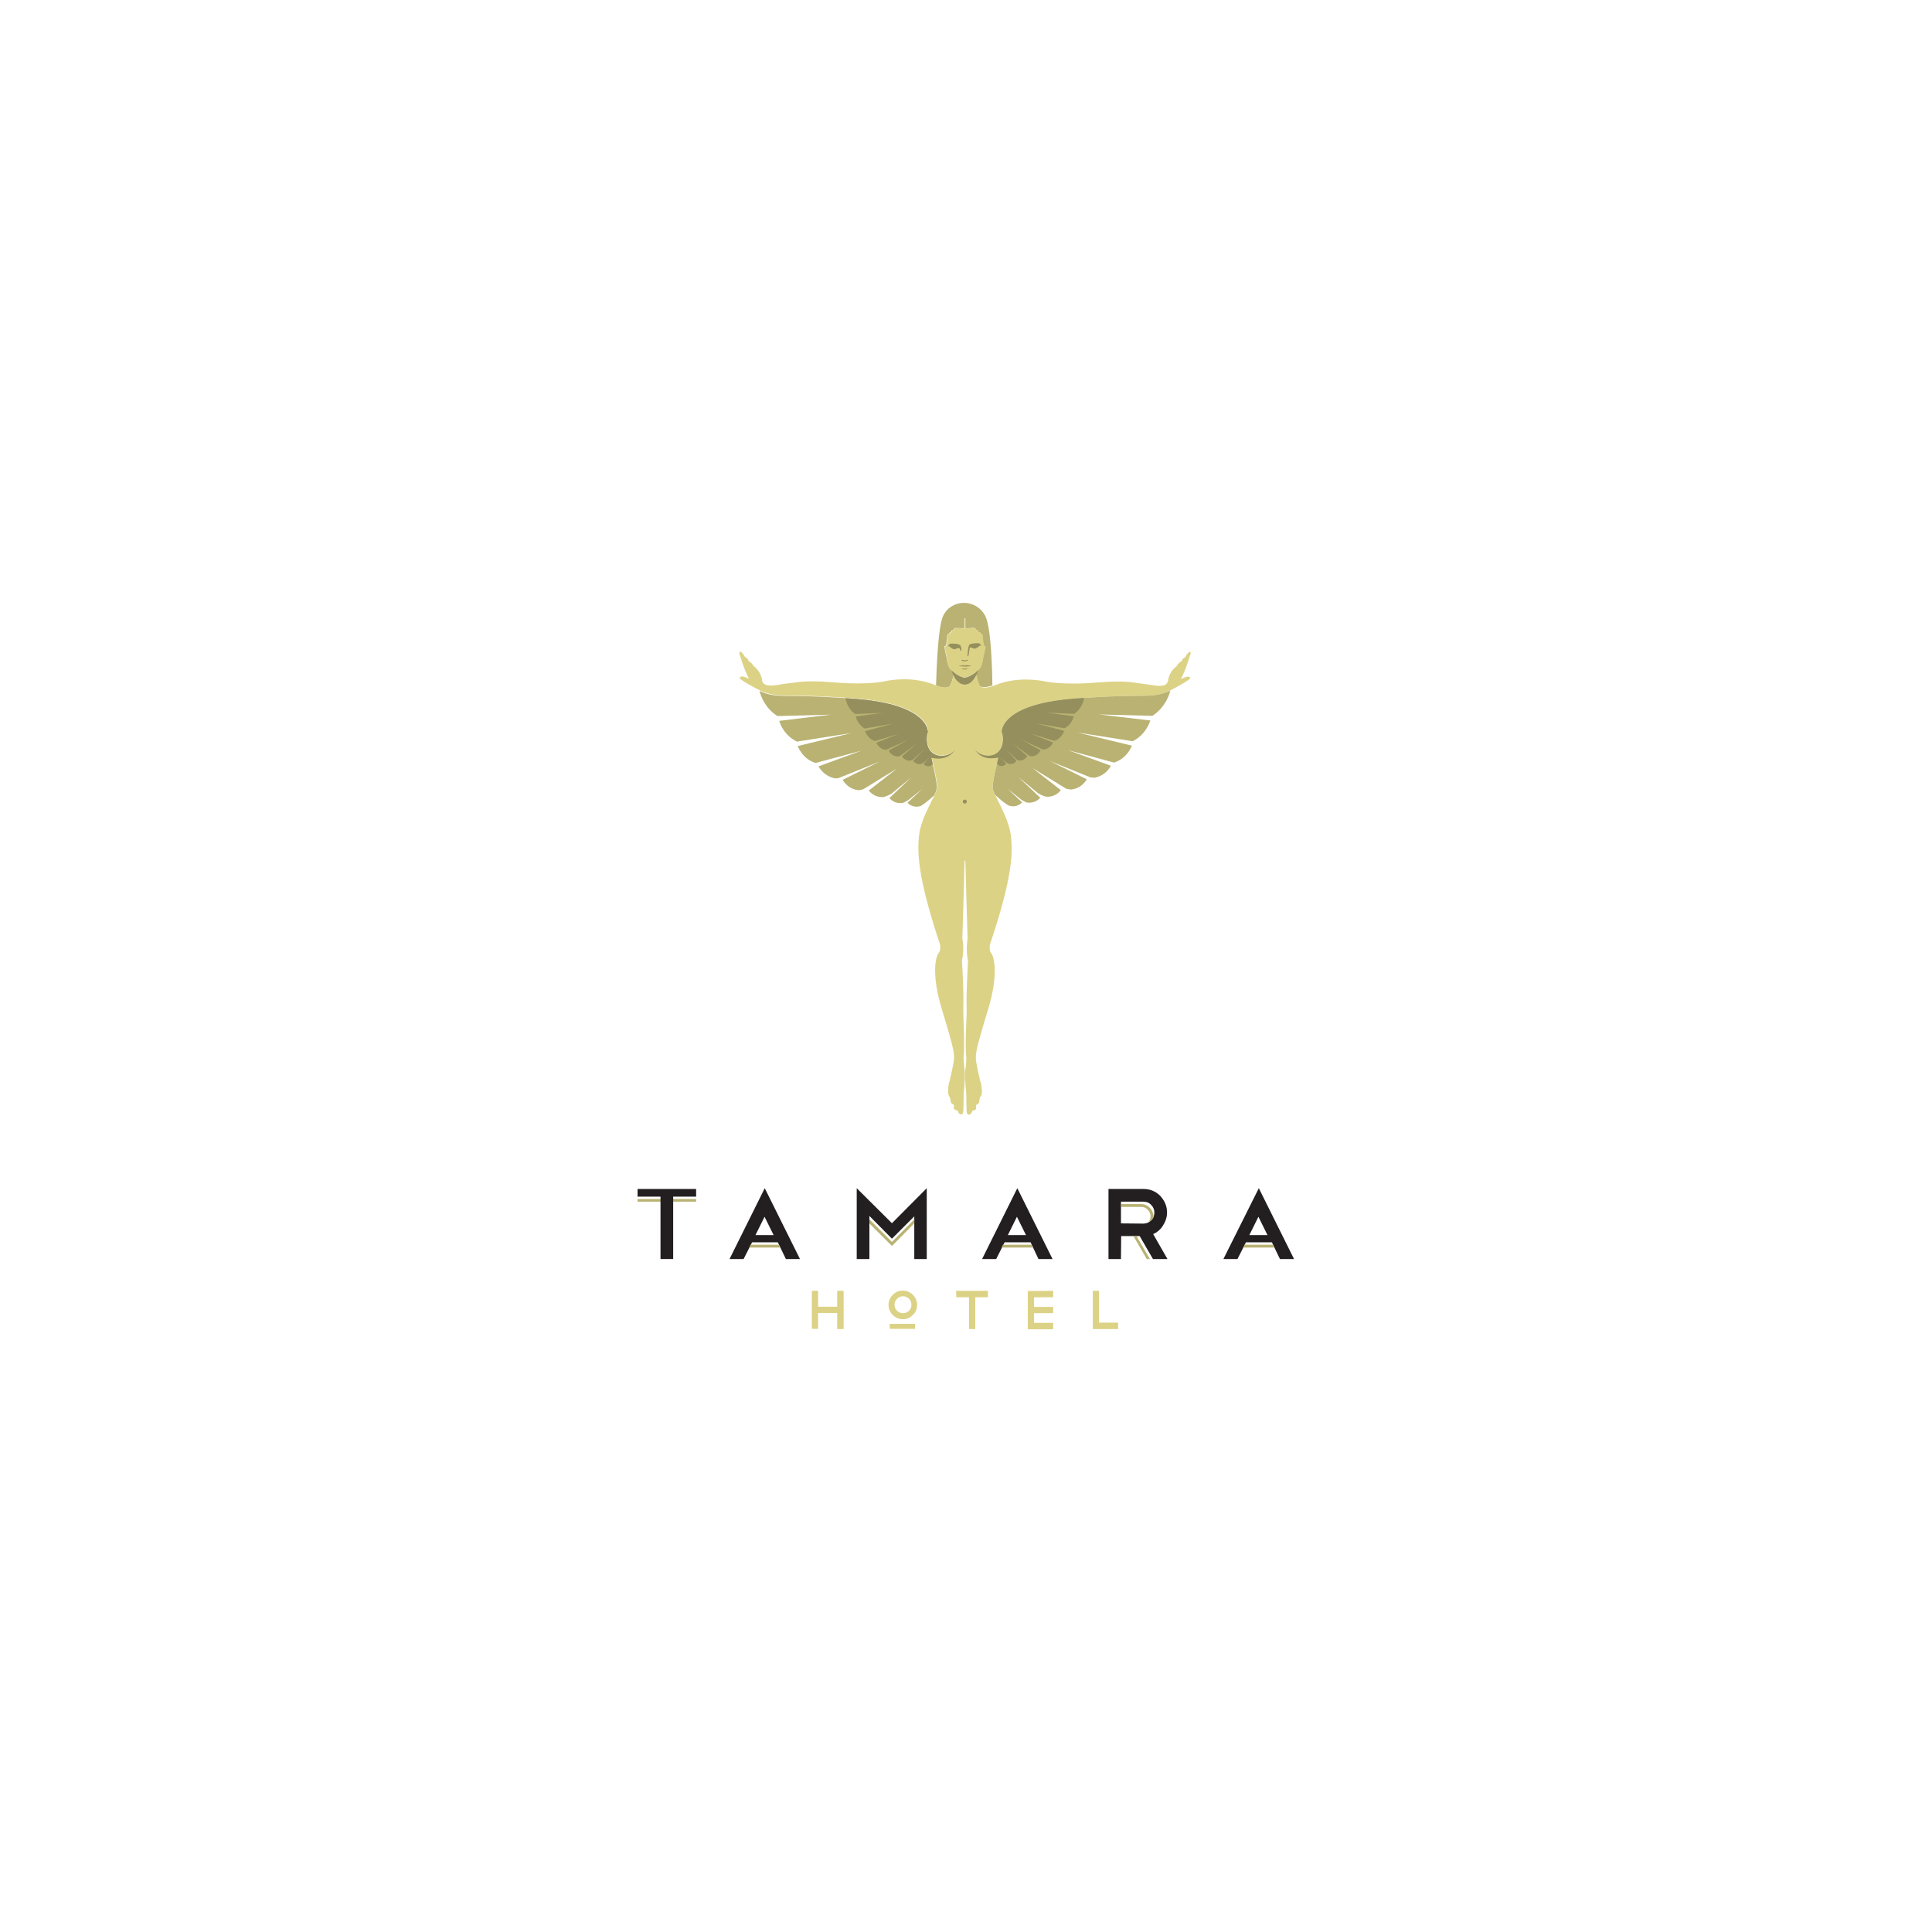 <?xml version="1.0" encoding="utf-8"?>
<!-- Generator: Adobe Illustrator 26.5.0, SVG Export Plug-In . SVG Version: 6.00 Build 0)  -->
<svg version="1.1" id="Layer_1" xmlns="http://www.w3.org/2000/svg" xmlns:xlink="http://www.w3.org/1999/xlink" x="0px" y="0px"
	 viewBox="0 0 960 960" style="enable-background:new 0 0 960 960;" xml:space="preserve">
<style type="text/css">
	.st0{fill:#B9B272;}
	.st1{fill:#231F20;}
	.st2{fill:#DCD285;}
	.st3{fill:#948F5C;}
	.st4{fill:none;}
</style>
<g>
	<g>
		<g>
			<rect x="316.8" y="595.8" class="st0" width="29.1" height="1.3"/>
			<polygon class="st1" points="345.9,590.8 316.8,590.8 316.8,594.6 328.2,594.6 328.2,625.6 334.5,625.6 334.5,594.6 345.9,594.6 
							"/>
		</g>
		<g>
			<path class="st1" d="M390.5,625.6h7l-17.5-35.2l-17.5,35.2h7l4.2-8.3h12.8L390.5,625.6z M375.4,613.7l4.5-9.1l4.5,9.1H375.4z"/>
			<polygon class="st0" points="386.9,618.5 372.9,618.5 372.3,619.9 387.6,619.9 			"/>
		</g>
		<g>
			<polygon class="st1" points="443.2,607.8 425.7,590.4 425.7,625.6 432,625.6 432,604.2 443.2,615.5 454.3,604.4 454.3,625.6 
				460.5,625.6 460.5,590.4 			"/>
			<polygon class="st0" points="454.3,605.9 443.2,617.1 432,605.9 432,607.9 443.2,619.1 454.3,607.9 			"/>
		</g>
		<g>
			<path class="st1" d="M516,625.6h7l-17.5-35.2l-17.5,35.2h7l4.2-8.3h12.9L516,625.6z M500.8,613.7l4.5-9.1l4.5,9.1H500.8z"/>
			<polygon class="st0" points="512.4,618.5 498.3,618.5 497.7,619.9 513.1,619.9 			"/>
		</g>
		<g>
			<path class="st1" d="M573,613.2c1.9-0.8,3.6-2.2,4.8-4.1c1.3-2,2.1-4.2,2.1-6.6c0-3.2-1.2-5.9-3.4-8.3c-2.3-2.3-5.1-3.4-8.3-3.4
				h-17.4v34.8h6.2l0.1-11.4h9.2l6.6,11.4h7.2L573,613.2z M572,606.4c-1,1-2.3,1.6-3.8,1.6l-11.2-0.1v-10.8h11.2
				c1.5,0,2.8,0.5,3.8,1.6c1,1,1.6,2.3,1.6,3.8C573.6,604,573.1,605.3,572,606.4z"/>
			<polygon class="st0" points="564.7,614.2 563.2,614.2 569.8,625.6 571.4,625.6 			"/>
			<path class="st0" d="M571.3,600.1c-1.2-1.2-2.6-1.8-4.2-1.8h-9.9v1.4h9.8c1.3,0,2.4,0.4,3.3,1.4c0.9,0.9,1.4,2,1.4,3.3
				c0,1.2-0.4,2.2-1.2,3c0.5-0.3,1-0.6,1.6-1c0.4-0.4,0.7-0.8,1-1.3c0-0.2,0.1-0.4,0.1-0.7C573,602.7,572.5,601.3,571.3,600.1z"/>
		</g>
		<g>
			<path class="st1" d="M636,625.6h7l-17.5-35.2l-17.6,35.2h7l4.2-8.3h12.9L636,625.6z M620.8,613.7l4.5-9.1l4.5,9.1H620.8z"/>
			<polygon class="st0" points="632.4,618.5 618.4,618.5 617.7,619.9 633.1,619.9 			"/>
		</g>
		<path class="st2" d="M403.4,641.4h3.1v7.9h9.5v-7.9h3.2v19H416v-8h-9.5v7.9h-3.1V641.4z"/>
		<path class="st2" d="M453.6,643.4c-1.3-1.3-3-2.1-5-2.1s-3.6,0.7-5,2.1c-1.3,1.3-2.1,3-2.1,5s0.7,3.6,2.1,5c1.3,1.3,3,2.1,5,2.1
			s3.6-0.7,5-2.1c1.4-1.3,2.1-3,2.1-5C455.7,646.5,455,644.8,453.6,643.4z M448.7,652.5c-1.2,0-2.2-0.4-3-1.2
			c-0.8-0.8-1.2-1.8-1.2-3c0-1.2,0.4-2.1,1.2-2.9c0.8-0.8,1.8-1.3,3-1.3c1.1,0,2.1,0.4,3,1.3c0.8,0.8,1.2,1.8,1.2,2.9
			c0,1.2-0.4,2.2-1.2,3C450.8,652.2,449.8,652.5,448.7,652.5z"/>
		<path class="st2" d="M475.1,641.4h15.8v3.2h-6.3v15.8h-3.1v-15.8h-6.3L475.1,641.4L475.1,641.4z"/>
		<path class="st2" d="M523.3,641.4v3.2h-9.5v4.8h9.5v3.1h-9.5v4.8h9.5v3.2h-12.6v-19L523.3,641.4L523.3,641.4z"/>
		<path class="st2" d="M543,641.4h3.1v15.8h9.5v3.2H543V641.4z"/>
		<rect x="442.1" y="657.8" class="st2" width="12.6" height="2.5"/>
		<g>
			<path class="st0" d="M472.2,340.5c1.3-2.6,1.8-6.1,1.9-6.5c-0.7-0.6-1.5-1.1-1.8-1.5c-1-1-1.4-3.1-1.5-3.4
				c-0.2-0.7-0.3-1.4-0.4-2.2c-0.4-1.9-0.9-3.8-1.2-5.7c0.9-0.1,1-1,1-1l0.6-5.1c0.1,0.1,0.3,0.1,0.5,0c0.1,0,0.3-0.2,0.4-0.4
				c0.1-0.1,0.2-0.3,0.2-0.4c0-0.1,0-0.1,0-0.1c0.1-0.1,0.1-0.1,0.4-0.1c0.7,0,0.2-0.9,0.9-0.9s1-0.7,1-1s3.6,0,4.3,0
				c0.7,0,0.7-0.7,0.7-0.7v-4.2c0-0.1,0.1-0.2,0.2-0.2s0.2,0.1,0.2,0.2l0,0v4.2c0,0,0.1,0.7,0.7,0.7c0.7,0,4.3-0.4,4.3,0s0.4,1,1,1
				c0.7,0,0.1,0.9,0.9,0.9c0.3,0,0.4,0.1,0.4,0.1v0.1c0.1,0.1,0.1,0.2,0.2,0.4c0.1,0.2,0.3,0.4,0.4,0.4c0.1,0.1,0.4,0,0.5,0l0.6,5.1
				c0,0,0.1,1,1,1c-0.3,1.9-0.8,3.9-1.2,5.7c-0.1,0.7-0.2,1.4-0.4,2.1l0,0c0,0-0.4,2.5-1.5,3.4c-0.4,0.4-1,0.9-1.8,1.4h0.1
				c0.1,1.2,0.6,4.2,1.6,6.5c1,1.9,4.6,1,6.7,0.3c-0.1-9.1-0.7-29.4-3.6-34.7c-4.5-8.4-16.6-8.5-20.8,0c-2.6,5.3-3.3,25.6-3.6,34.7
				C467.6,341.6,471.2,342.5,472.2,340.5z"/>
			<g>
				<path class="st2" d="M470.7,329.2c0.1,0.2,0.5,2.5,1.5,3.4c0.4,0.4,1,0.9,1.8,1.5l0,0c1.4,1,3.7,2.5,5.4,2.5
					c2.5,0,6.6-3.5,6.6-3.5l0,0c0.3-0.2,0.5-0.4,0.7-0.6c1-1,1.5-3.4,1.5-3.4l0,0c0.2-0.7,0.3-1.4,0.4-2.1c0.4-1.9,0.9-3.8,1.2-5.7
					c-0.9-0.1-1-1-1-1l-0.6-5.1c-0.1,0.1-0.3,0.1-0.5,0c-0.1,0-0.3-0.2-0.4-0.4c-0.1-0.1-0.2-0.3-0.2-0.4c0-0.1,0-0.1,0-0.1
					c-0.1-0.1-0.1-0.1-0.4-0.1c-0.7,0-0.2-0.9-0.9-0.9s-1-0.7-1-1c0-0.4-3.6,0-4.3,0s-0.7-0.7-0.7-0.7v-4.2l0,0
					c0-0.1-0.1-0.2-0.2-0.2s-0.2,0.1-0.2,0.2v4.2c0,0-0.1,0.7-0.7,0.7c-0.7,0-4.3-0.4-4.3,0c0,0.4-0.4,1-1,1c-0.7,0-0.1,0.9-0.9,0.9
					c-0.3,0-0.4,0.1-0.4,0.1v0.1c-0.1,0.1-0.1,0.2-0.2,0.4c-0.1,0.2-0.3,0.4-0.4,0.4c-0.1,0.1-0.4,0-0.5,0l-0.6,5.1c0,0-0.1,1-1,1
					c0.3,1.9,0.8,3.8,1.2,5.7C470.4,327.8,470.5,328.5,470.7,329.2z"/>
				<path class="st2" d="M591.3,323.9c-1,0.1-1.9,1.9-2.4,2.7c-0.4,0.2-1,0.5-1.3,1c-0.1,0.3-0.4,0.7-0.6,1.1
					c-0.6,0.2-1.4,0.7-2.2,2.1c-0.1,0.1-0.1,0.1-0.1,0.2c-1,0.7-2.1,1.9-2.8,3c-0.1,0.2-1,1.7-1.4,3.5c0,0.2-0.1,0.4-0.1,0.7
					c0,0.1-0.1,0.2-0.1,0.4c-0.6,1.8-2.2,2.9-8.5,1.7c-1-0.1-5.4-0.7-7.4-1c0,0-5.9-1.3-18.7-0.2c-13.6,1.2-22.5,0.2-25.8-0.4
					c-3.9-0.8-14.5-2.5-25,1.6c0,0-6.8,3-8.1,0.2c-0.8-1.6-1.3-3.8-1.5-5.3c-1,2-2.8,4.8-5.8,4.9l0,0l0,0c-2.9-0.1-4.7-2.7-5.6-4.7
					c-0.3,1.3-0.8,3.3-1.6,5c-1.3,2.8-8.1-0.2-8.1-0.2c-10.5-4.1-21-2.5-25-1.6c-3.3,0.7-12.2,1.6-25.8,0.4
					c-12.8-1.1-18.7,0.2-18.7,0.2l0,0c-1.9,0.2-6.4,0.7-7.4,1c-6.2,1.1-8,0-8.5-1.7c-0.1-0.1-0.1-0.2-0.1-0.4
					c-0.1-0.2-0.1-0.4-0.1-0.7c-0.3-1.8-1.3-3.3-1.4-3.5c-0.7-1.1-1.8-2.3-2.8-3c-0.1-0.1-0.1-0.1-0.1-0.2c-0.8-1.3-1.6-1.8-2.2-2.1
					c-0.2-0.4-0.4-0.8-0.6-1.1c-0.3-0.5-0.8-0.8-1.3-1c-0.4-0.8-1.4-2.5-2.4-2.7c-0.4-0.1-0.4,0.4-0.4,0.9c0,0,2.2,7.8,4.8,12.6
					c-1.5-0.6-3.6-1.9-4.7-0.6c-0.6,0.7,7,4.8,9.8,6.2l0,0c1.8,0.9,4.4,1.9,7.8,2.4c5.3,0.8,12.3-0.4,40.7,1.8
					c35.6,2.8,35.4,16.1,35.4,16.1h0.1c-0.4,1.2-0.7,2.5-0.7,3.9c0,4.9,2.8,8.3,7.4,8.3c2.8,0,5.3-1.2,6.8-3.3
					c-1.5,2.5-4.8,5.8-11.9,4.2c0,0,3.2,12.4,2.8,15.4s-8,14.1-9,23.3c-1,8.9-0.5,21.1,9.7,52.2c0,0,1.9,3.9,0,6.4
					c-1.9,2.5-3.2,12,1.5,27.5s6.3,21.2,6.2,24.5c-0.1,2.3-1.3,7.2-1.6,8.9c-0.2,0.6-0.4,1.3-0.5,2.2l0,0c0,0.1,0,0.2-0.1,0.4
					c0,0.1-0.1,0.1-0.1,0.2c-0.1,0.2-0.1,0.4-0.2,0.6c-0.2,1-0.4,1.9-0.4,2.8c-0.1,1-0.1,2.2,0.1,3.2c0.1,0.6,0.5,1,0.8,1.6
					c0.1,0.4,0.2,1.3,0.3,1.8c0.1,0.5,0.1,0.7,0.5,1c0.4,0.4,1,0.3,1.1,1c0.1,0.5-0.1,1,0,1.5c0,0,0.1,0.9,1.8,0.9l0,0
					c0.2,0.6,0.4,1.2,0.8,1.6c1.1,1,1.9,0.1,2-0.7c0-0.1,0-0.4,0.1-1l0,0c0.1-1.3,0.1-8,0.2-8.8c0.5-3.6,0.7-10,0.4-11.4
					c-0.3-1.3-0.5-5.7-0.5-5.7c0.8-7.2-0.4-21.5-0.1-26.5c0.2-4.2-0.4-17.8-0.7-21.9c1.2-5,0.4-10.2,0.2-10.9
					c0.4-12.6,1-33.7,1.1-38.7h0.2l0,0h0.2c0.1,4.9,0.7,25.9,1.1,38.6l0,0c0,0-1,5.7,0.2,11.1c-0.2,4.3-0.9,17.6-0.7,21.9
					c0.3,5.1-1,19.3-0.1,26.5c0,0-0.2,4.4-0.5,5.7s-0.1,7.8,0.4,11.4c0.1,0.9,0.1,7.6,0.2,8.8l0,0c0,0.5,0.1,0.9,0.1,1
					c0.1,0.9,0.9,1.8,2,0.7c0.4-0.4,0.7-0.9,0.8-1.6l0,0c1.7,0,1.8-0.9,1.8-0.9c0.1-0.5-0.1-1,0-1.5c0.1-0.7,0.7-0.5,1.1-1
					c0.4-0.4,0.4-0.5,0.5-1c0.1-0.4,0.1-1.4,0.3-1.8c0.2-0.6,0.6-1,0.8-1.6c0.3-1,0.3-2.2,0.1-3.2c-0.1-1-0.2-1.9-0.4-2.8
					c0-0.1-0.1-0.4-0.2-0.6c0-0.1,0-0.1-0.1-0.2c-0.1-0.1-0.1-0.3-0.1-0.4l0,0c-0.1-0.7-0.4-1.5-0.5-2.2c-0.3-1.7-1.6-6.7-1.6-8.9
					c-0.1-3.3,1.5-9,6.2-24.5c4.7-15.5,3.3-25,1.5-27.5c-1.9-2.5,0-6.4,0-6.4c10.3-31.1,10.8-43.2,9.7-52.2
					c-1.1-9.1-8.6-20.3-9-23.3c-0.4-3,2.8-15.4,2.8-15.4c-7.1,1.6-10.5-1.7-11.9-4.2c1.5,2.1,3.9,3.3,6.8,3.3c4.6,0,7.4-3.4,7.4-8.3
					c0-1.4-0.2-2.8-0.7-3.9h0.1c0,0-0.2-13.3,35.4-16.1c28.4-2.2,35.5-1,40.7-1.8c3.4-0.5,6-1.4,7.8-2.4l0,0
					c2.8-1.5,10.4-5.6,9.8-6.2c-1-1.3-3.2,0-4.7,0.6c2.6-4.8,4.8-12.6,4.8-12.6C591.7,324.3,591.7,323.8,591.3,323.9z"/>
			</g>
			<g>
				<path class="st0" d="M464.2,395.2c0.7-1.4,1.1-2.5,1.3-3.3c0.4-3-2.8-15.4-2.8-15.4c7.1,1.6,10.5-1.8,11.9-4.2
					c-1.5,2.1-3.9,3.3-6.8,3.3c-4.6,0-7.4-3.4-7.4-8.3c0-1.4,0.2-2.8,0.7-3.9h-0.1c0,0,0.2-13.3-35.4-16.1
					c-28.4-2.2-35.5-1-40.7-1.8c-3.3-0.4-5.7-1.3-7.5-2.2c0.7,2.8,2.8,8.6,8.9,12.5l26.6-0.7l-25.7,3.1c0.7,2.4,3,7.5,8.8,10.3
					l27.3-4.3l-26.9,6.5c0.8,2.1,3.2,6.5,8.5,8.3c0.1,0.1,0.3,0.1,0.4,0.1l22.8-6.1l-21.4,7.8c1.1,1.9,3.4,4.8,7.8,5.9
					c0.5,0.1,1.3,0.1,2.3-0.1l20.3-8.2l-18.4,9.1c0.9,1.5,3.2,4.6,7.7,5.1c0.5,0.1,1.3-0.1,2.5-0.4l16.8-10.3l-14,10.9
					c1,1.3,3.2,3.3,6.9,3.3c0.7,0,2.2-0.6,4.2-1.6l10.1-8.3l-11,10.4c1,1,3,2.8,6.5,2.4c0.6-0.1,1.6-0.6,3-1.5l6.9-5.5l-7.4,6.9
					c0.7,0.7,2.8,2.6,6.3,1.7C458.3,400.2,460.9,398.2,464.2,395.2z"/>
				<path class="st0" d="M573.9,345.4c-5.3,0.8-12.3-0.4-40.7,1.8c-35.6,2.8-35.4,16.1-35.4,16.1h-0.1c0.4,1.2,0.7,2.5,0.7,3.9
					c0,4.9-2.8,8.3-7.4,8.3c-2.8,0-5.3-1.2-6.8-3.3c1.5,2.5,4.8,5.8,11.9,4.2c0,0-3.2,12.4-2.8,15.4c0.1,0.7,0.5,1.8,1.3,3.3
					c3.3,3,5.9,5,7,5.3c3.5,0.9,5.6-1,6.3-1.7l-7.4-6.9l6.9,5.5c1.4,0.9,2.5,1.4,3,1.5c3.4,0.4,5.5-1.3,6.5-2.4l-11-10.4l10.1,8.3
					c1.9,1,3.5,1.6,4.2,1.6c3.6,0.1,5.9-1.9,6.9-3.3l-14.1-11l16.8,10.3c1.1,0.3,1.9,0.4,2.5,0.4c4.5-0.5,6.9-3.6,7.7-5.1l-18.4-9.1
					l20.3,8.2c1,0.1,1.8,0.2,2.3,0.1c4.4-1,6.7-3.9,7.8-5.9l-21.4-7.8l22.9,6.2c0.1,0,0.4,0,0.4-0.1c5.4-1.9,7.7-6.2,8.5-8.3
					l-26.9-6.5l27.3,4.3c5.7-2.8,8-7.9,8.8-10.3L546,355l26.6,0.7c6-3.9,8.2-9.7,8.9-12.5C579.7,344,577.2,344.9,573.9,345.4z"/>
			</g>
			<path class="st3" d="M480.9,332.1l-1.5,0.2l-1.5-0.2c0,0,0.4,0.6,1.4,0.6h0.1C480.5,332.7,480.9,332.1,480.9,332.1z"/>
			<path class="st3" d="M482.4,331c0,0,0-0.2-0.1-0.2s-1.9-0.3-2.2-0.3c-0.2,0-0.5,0.2-0.6,0.4c-0.1-0.1-0.4-0.4-0.6-0.4
				c-0.3,0.1-2.1,0.3-2.2,0.3s-0.2,0.2-0.2,0.2l3,0.2C479.6,331.3,482.4,331,482.4,331z"/>
			<path class="st3" d="M480.4,398.3c0,0.5-0.4,1-1,1c-0.5,0-1-0.4-1-1c0-0.5,0.4-1,1-1C480,397.3,480.4,397.8,480.4,398.3z"/>
			<path class="st3" d="M477.4,321.1L477.4,321.1c-0.1-0.4-0.3-0.6-0.6-0.7c-0.1-0.1-0.9-0.4-2-0.5c-0.4-0.1-1.6-0.1-1.8-0.1l0,0
				l0,0c-0.8,0-1,0.1-1.3,0.4c-0.2,0.3-0.8,1-0.8,1s0.1,0.2,0.5-0.1l0.1-0.1l0,0c0,0,1.9,1.8,2.9,1.6c0.1,0,1-0.4,1.4-0.5
				c0.2-0.1,0.4-0.1,0.5-0.1c0.7,0,0.8,0.9,0.9,1.1c0.1,0.2,0.2,0.4,0.3,0.4C477.9,323.4,477.7,321.7,477.4,321.1z"/>
			<path class="st3" d="M487,320c-0.2-0.2-0.4-0.4-1.3-0.4l0,0l0,0c-0.1,0-1.3,0.1-1.8,0.1c-1.1,0.1-1.9,0.4-2,0.5
				c-1,0.5-1.1,5.3-1.2,5.5c0,0.1,0,0.2,0.1,0.3l0,0c0,0,0,0,0.1,0h0.1l0,0l0,0l0,0c0.2-0.1,0.3-0.5,0.3-0.5s0.4-3,0.5-3.2
				c0.1-0.5,0.4-0.6,0.4-0.6l0,0c0.1,0,0.3,0.1,0.5,0.1c0.4,0.1,1.3,0.5,1.4,0.5c1,0.2,2.9-1.6,2.9-1.6l0,0l0.1,0.1
				c0.4,0.4,0.5,0.1,0.5,0.1S487.3,320.3,487,320z"/>
			<path class="st3" d="M480.9,327.8l-1.5,0.4l-1.5-0.4c-0.3,0.3,0.1,0.5,0.1,0.5l1.3,0.4l1.3-0.4
				C480.8,328.3,481.2,328.1,480.9,327.8z"/>
			<g>
				<path class="st3" d="M457.4,379.7c0.4-0.1,1.3-0.6,2.5-1.5l2.2-2l-3.2,3.4c0.4,0.4,1.5,1.6,3.3,1c0.2-0.1,0.7-0.4,1.3-0.9
					c-0.4-1.9-0.7-3.2-0.7-3.2c7.1,1.6,10.5-1.8,11.9-4.2c-1.5,2.1-3.9,3.3-6.8,3.3c-4.6,0-7.4-3.4-7.4-8.3c0-1.4,0.2-2.8,0.7-3.9
					H461c0,0,0.2-13.3-35.4-16.1c-1.9-0.1-3.7-0.3-5.5-0.4c0.2,1.3,1.2,5.4,4.8,7.8c0.1,0.1,0.1,0.1,0.1,0.1l13.7-0.6l-13.5,1.8
					c0.4,1.4,1.6,4.4,4.5,6l14.3-2.5l-14.1,3.8c0.4,1.2,1.7,3.8,4.5,4.8c0.1,0.1,0.3,0.1,0.5,0.1l11.7-3.6l-11.2,4.5
					c0.6,1.1,1.8,2.8,4.1,3.4c0.2,0.1,0.7,0.1,1.2-0.1l10.6-4.8l-9.7,5.3c0.4,0.9,1.6,2.7,4.1,3c0.3,0.1,0.8-0.1,1.6-0.3l8.3-6.2
					l-7.4,6.4c0.4,0.7,1.6,2.2,3.9,2.2c0.3,0,0.8-0.2,1.5-0.5l5.7-5.3l-5.6,5.9C454.3,378.7,455.4,379.9,457.4,379.7z"/>
				<path class="st3" d="M533.2,347.2c-35.6,2.8-35.4,16.1-35.4,16.1h-0.1c0.4,1.2,0.7,2.5,0.7,3.9c0,4.9-2.8,8.3-7.4,8.3
					c-2.8,0-5.3-1.2-6.8-3.3c1.5,2.5,4.8,5.8,11.9,4.2c0,0-0.4,1.3-0.7,3.2c0.6,0.5,1,0.8,1.3,0.9c1.8,0.5,2.9-0.6,3.3-1l-3.2-3.4
					l2.2,2c1.2,0.9,2.1,1.4,2.5,1.5c2,0.3,3.2-1,3.6-1.6l-5.6-5.9l5.7,5.3c0.7,0.4,1.2,0.5,1.5,0.5c2.2,0,3.4-1.6,3.8-2.2l-7.4-6.4
					l8.3,6.2c0.7,0.2,1.3,0.4,1.6,0.3c2.4-0.3,3.6-2.1,4.1-3l-9.7-5.3l10.6,4.8c0.5,0.1,1,0.1,1.2,0.1c2.3-0.6,3.5-2.3,4.1-3.4
					l-11.2-4.5l11.7,3.6c0.2,0,0.4-0.1,0.5-0.1c2.8-1.1,4-3.6,4.5-4.8l-14.1-3.8l14.3,2.5c3-1.6,4.2-4.6,4.6-6l-13.5-1.8l13.7,0.6
					c0.1,0,0.1-0.1,0.1-0.1c3.6-2.5,4.6-6.5,4.8-7.8C537,346.9,535.1,347,533.2,347.2z"/>
			</g>
			<path class="st3" d="M486,333.2c0,0-4.1,3.4-6.6,3.5c-2.5,0-6.6-3.5-6.6-3.5s1.9,6.9,6.6,7l0,0l0,0l0,0l0,0
				C484.1,340.1,486,333.2,486,333.2z"/>
		</g>
	</g>
	<rect x="-0.1" y="0.1" class="st4" width="960" height="960"/>
</g>
</svg>
